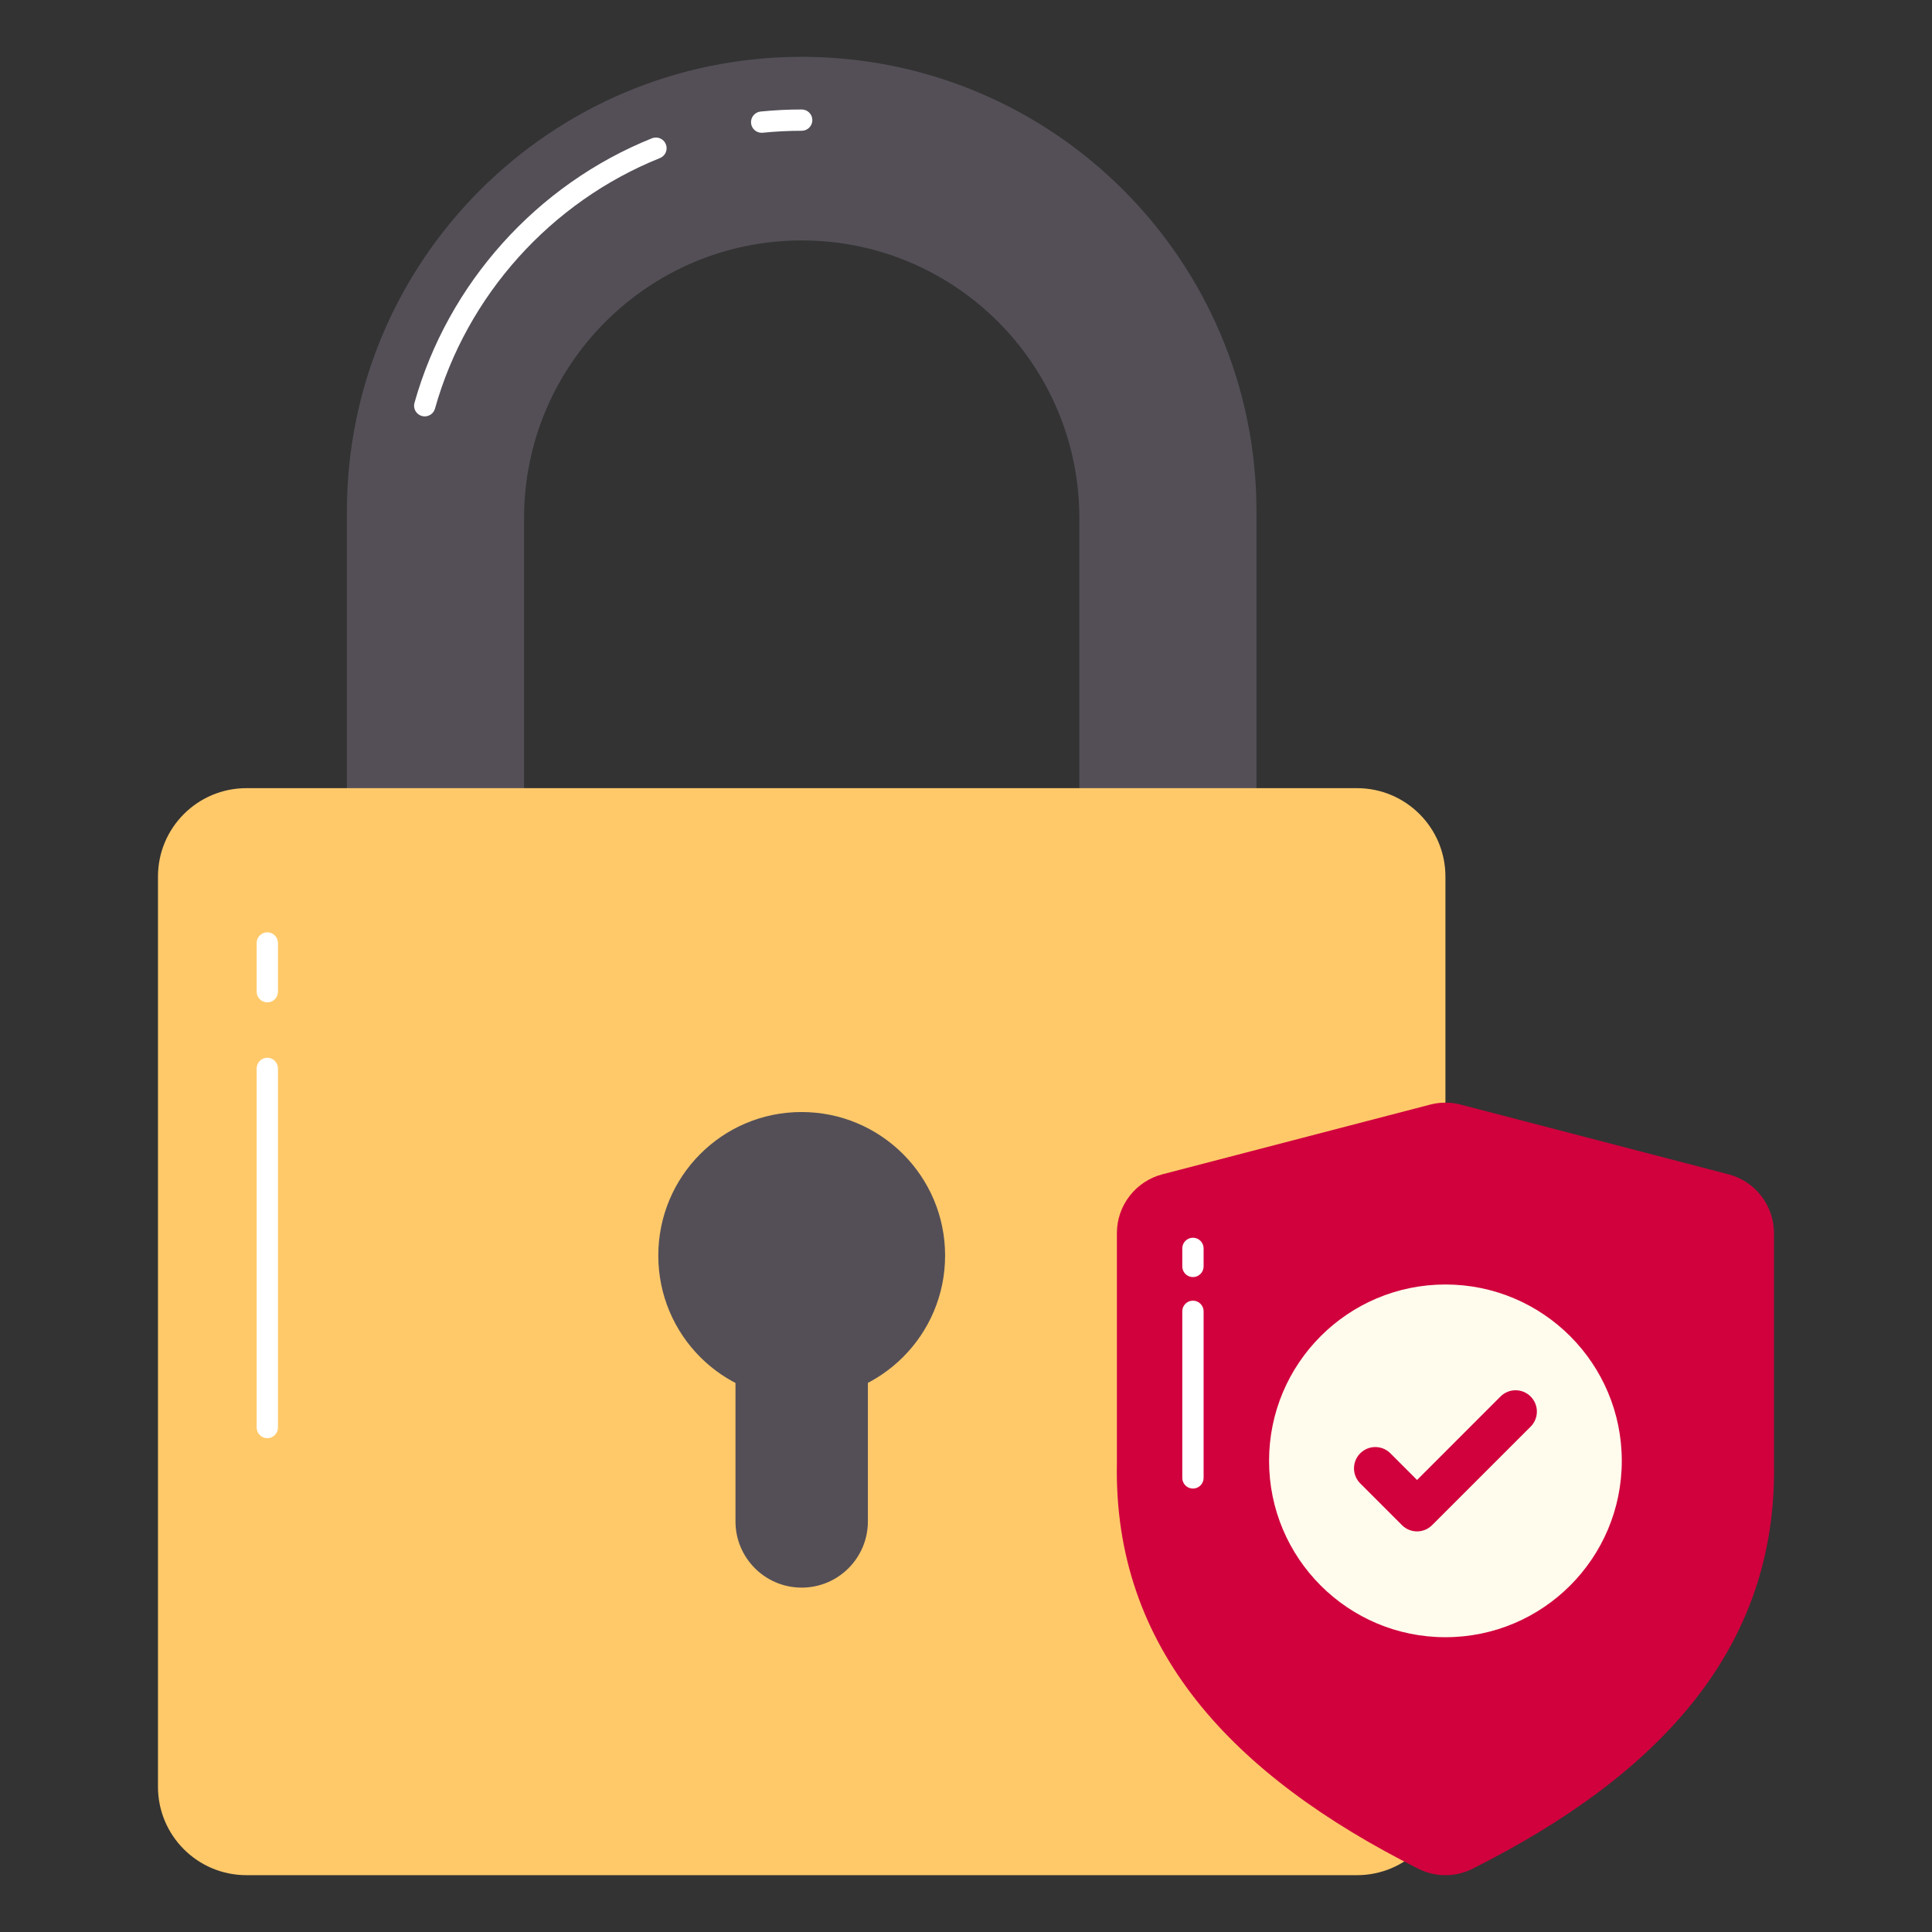 <?xml version="1.0" encoding="UTF-8"?> <svg xmlns="http://www.w3.org/2000/svg" width="60" height="60" viewBox="0 0 60 60" fill="none"><rect x="0" y="0" width="60" height="60" fill="#333333" stroke="none"/><path d="M39.021 15.889V26.298H33.52V16.09C33.52 11.33 29.666 7.467 24.897 7.467C20.14 7.467 16.275 11.33 16.275 16.09V26.298H10.773V15.889C10.773 8.091 17.098 1.765 24.897 1.765C32.705 1.765 39.021 8.09 39.021 15.889Z" fill="#544F57"></path><path d="M23.654 4.124C23.486 4.124 23.342 3.997 23.325 3.826C23.307 3.645 23.439 3.483 23.62 3.464C24.045 3.421 24.474 3.4 24.898 3.4C25.08 3.4 25.228 3.548 25.228 3.73C25.228 3.913 25.08 4.061 24.898 4.061C24.497 4.061 24.089 4.082 23.688 4.122C23.676 4.124 23.664 4.124 23.654 4.124Z" fill="white"></path><path d="M13.191 12.931C13.161 12.931 13.131 12.928 13.101 12.919C12.925 12.87 12.822 12.687 12.872 12.511C13.912 8.804 16.669 5.732 20.248 4.294C20.417 4.228 20.61 4.309 20.678 4.478C20.747 4.648 20.665 4.841 20.495 4.909C17.105 6.27 14.493 9.179 13.509 12.69C13.468 12.836 13.335 12.931 13.191 12.931Z" fill="white"></path><path d="M44.889 27.223V55.489C44.889 57.006 43.659 58.235 42.143 58.235H7.652C6.136 58.235 4.906 57.006 4.906 55.489V27.223C4.906 25.706 6.136 24.477 7.652 24.477H42.143C43.659 24.477 44.889 25.706 44.889 27.223Z" fill="#FFC96A"></path><path d="M8.302 31.13C8.119 31.13 7.971 30.981 7.971 30.799V29.285C7.971 29.102 8.119 28.954 8.302 28.954C8.484 28.954 8.632 29.102 8.632 29.285V30.799C8.632 30.981 8.484 31.13 8.302 31.13Z" fill="white"></path><path d="M8.302 44.664C8.119 44.664 7.971 44.516 7.971 44.333V33.181C7.971 32.998 8.119 32.85 8.302 32.85C8.484 32.85 8.632 32.998 8.632 33.181V44.333C8.632 44.516 8.484 44.664 8.302 44.664Z" fill="white"></path><path d="M26.953 41.758V47.248C26.953 48.384 26.033 49.305 24.897 49.305C23.762 49.305 22.841 48.384 22.841 47.248V41.758" fill="#544F57"></path><path d="M29.351 38.992C29.351 41.455 27.355 43.45 24.893 43.45C22.431 43.45 20.444 41.455 20.444 38.992C20.444 36.53 22.431 34.535 24.893 34.535C27.355 34.535 29.351 36.53 29.351 38.992Z" fill="#544F57"></path><path d="M45.723 58.039C45.201 58.301 44.577 58.301 44.055 58.039C38.258 55.129 34.572 51.197 34.686 45.426L34.686 38.297C34.686 37.437 35.267 36.686 36.099 36.469L44.413 34.305C44.725 34.223 45.053 34.223 45.365 34.305L53.678 36.469C54.511 36.686 55.092 37.437 55.092 38.297L55.092 45.426C55.206 51.197 51.519 55.129 45.723 58.039Z" fill="#D1013E"></path><path d="M44.889 50.845C47.914 50.845 50.366 48.393 50.366 45.368C50.366 42.343 47.914 39.891 44.889 39.891C41.864 39.891 39.412 42.343 39.412 45.368C39.412 48.393 41.864 50.845 44.889 50.845Z" fill="#FFFCED"></path><path d="M44.008 47.559C43.838 47.559 43.669 47.494 43.54 47.365L42.244 46.069C41.985 45.811 41.985 45.392 42.244 45.133C42.502 44.875 42.921 44.875 43.179 45.133L44.008 45.962L46.599 43.37C46.858 43.111 47.277 43.111 47.535 43.37C47.794 43.629 47.794 44.047 47.535 44.306L44.475 47.365C44.346 47.494 44.177 47.559 44.008 47.559Z" fill="#D1013E"></path><path d="M37.048 39.661C36.865 39.661 36.717 39.513 36.717 39.33V38.77C36.717 38.587 36.865 38.439 37.048 38.439C37.23 38.439 37.379 38.587 37.379 38.77V39.33C37.379 39.513 37.23 39.661 37.048 39.661Z" fill="white"></path><path d="M37.048 46.229C36.865 46.229 36.717 46.08 36.717 45.898V40.724C36.717 40.541 36.865 40.393 37.048 40.393C37.23 40.393 37.379 40.541 37.379 40.724V45.898C37.379 46.08 37.23 46.229 37.048 46.229Z" fill="white"></path></svg> 